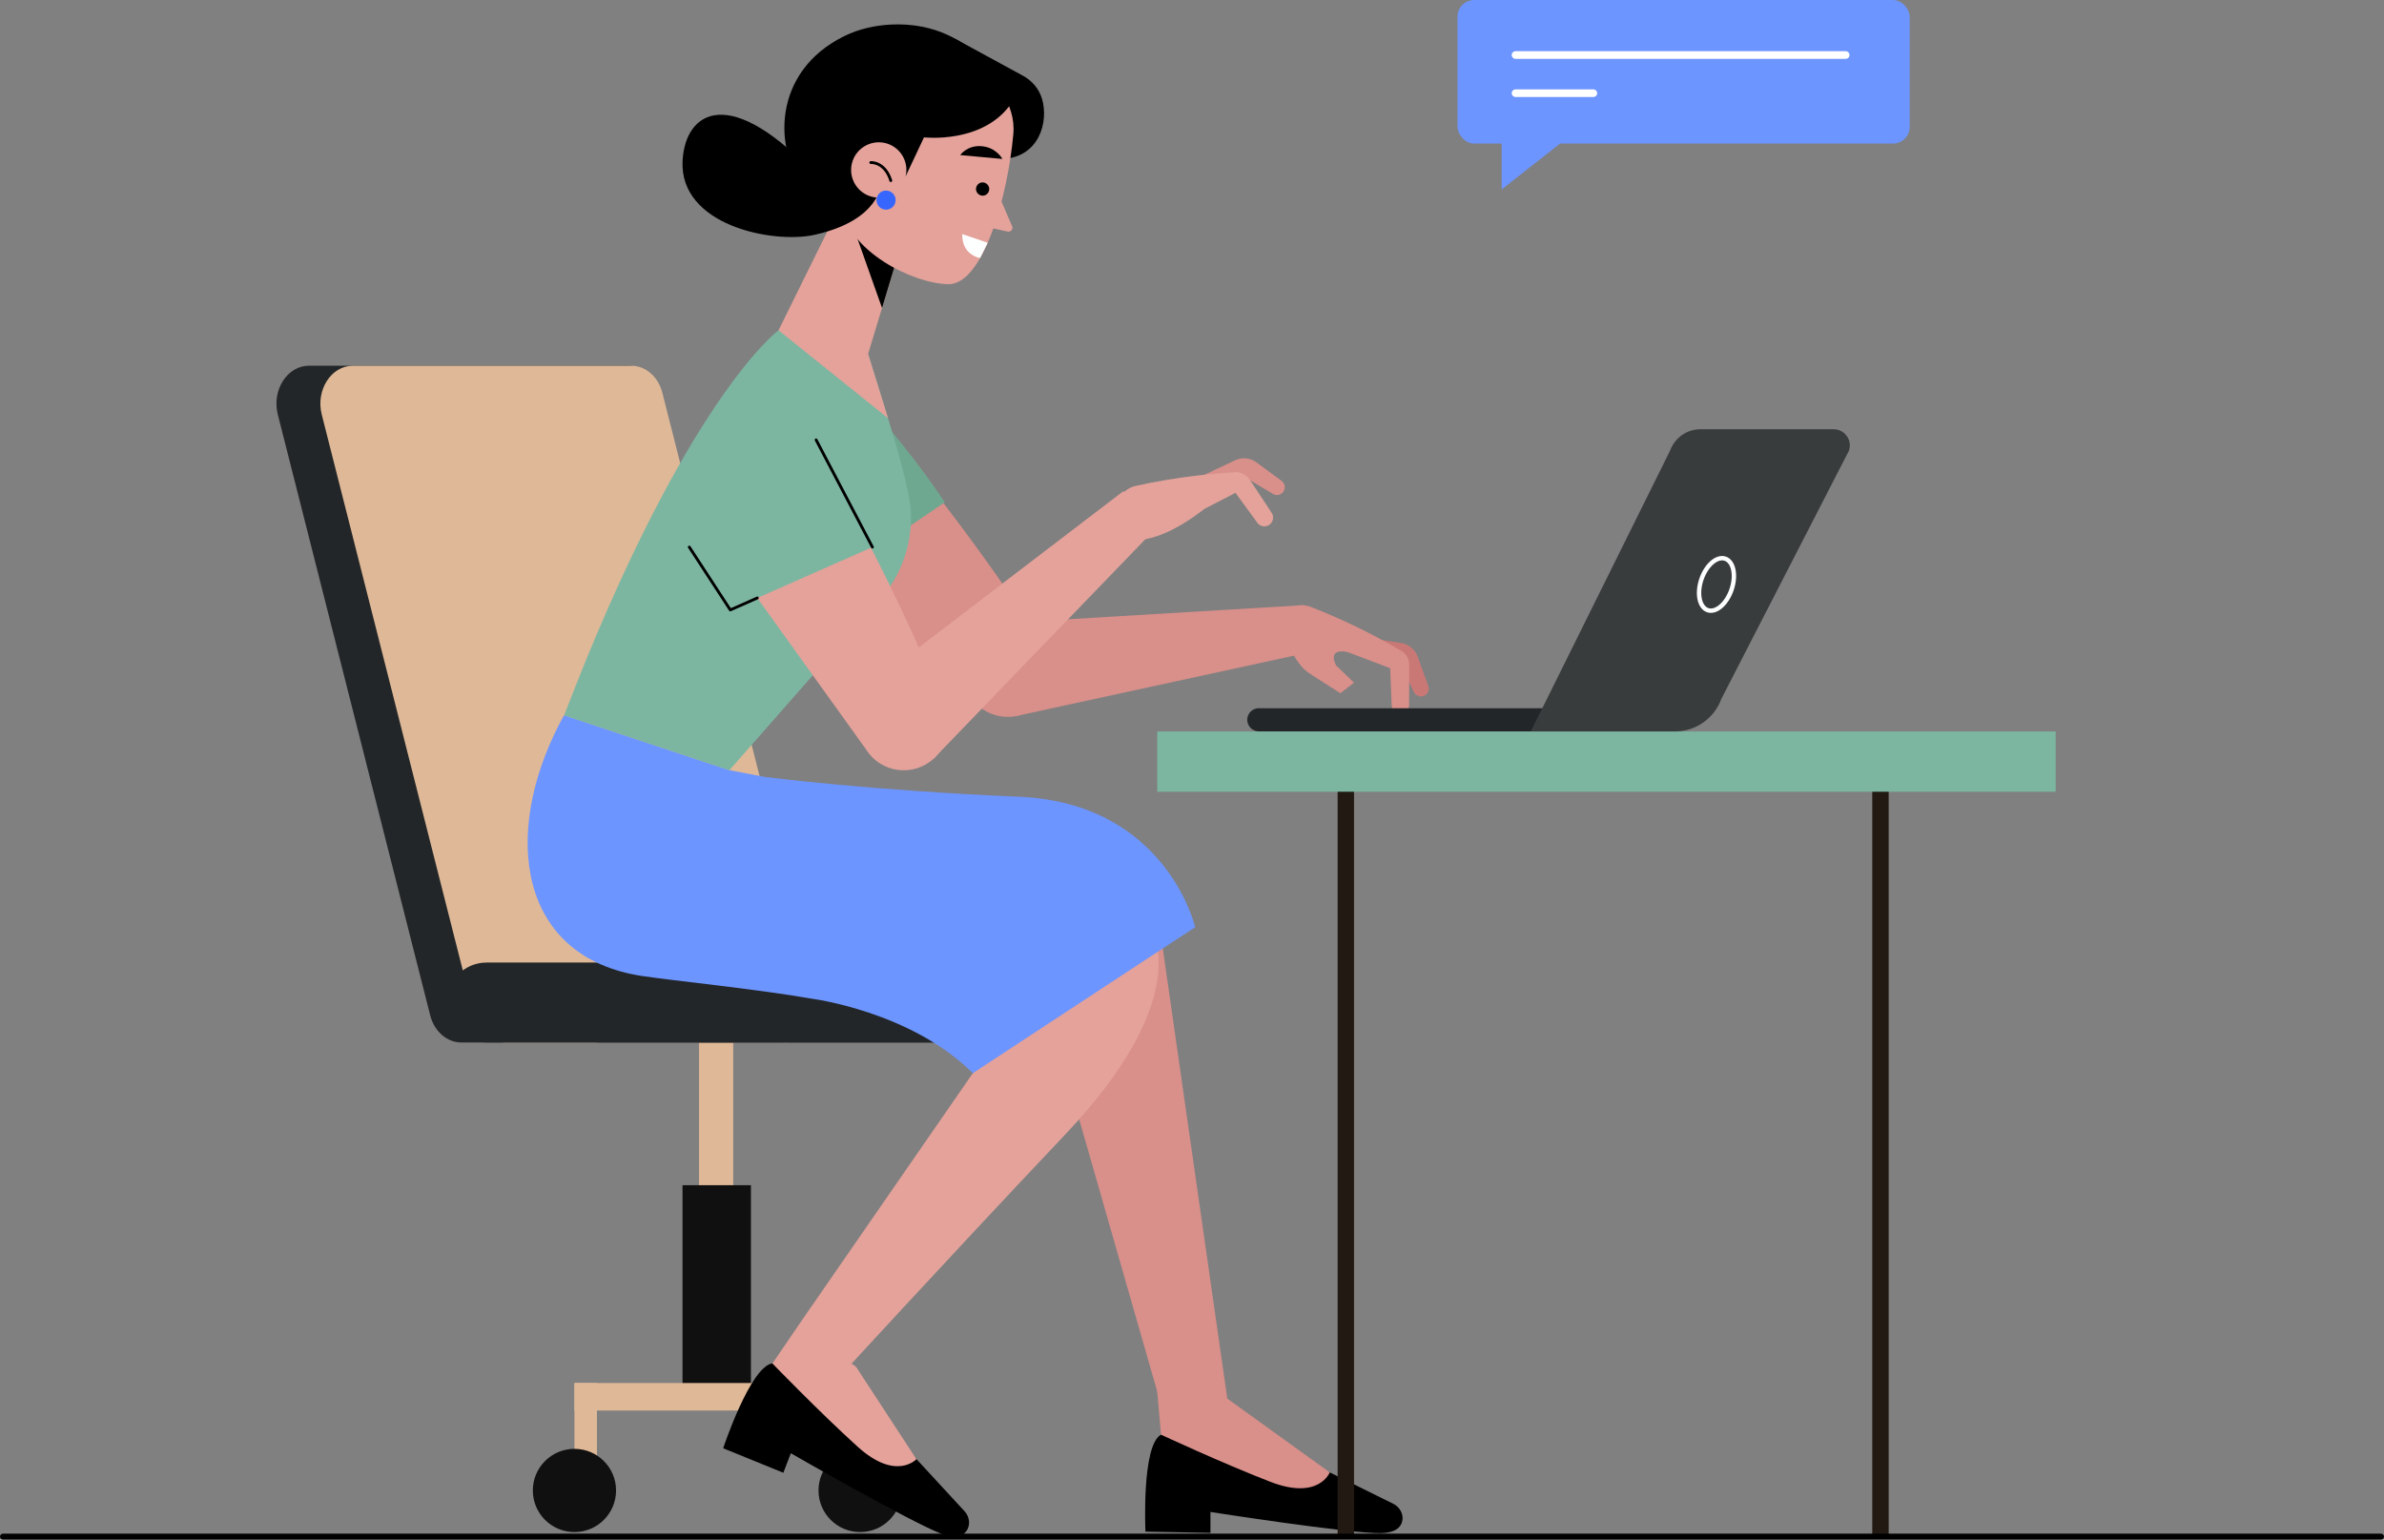<svg xmlns="http://www.w3.org/2000/svg" id="Layer_2" data-name="Layer 2" viewBox="0 0 277.31 179.1"><rect x="0" y="0" width="277.31" height="179.1" fill="#808080" stroke="none"/><defs><style>      .cls-1 {        stroke-width: .69px;      }      .cls-1, .cls-2 {        stroke: #000;      }      .cls-1, .cls-2, .cls-3, .cls-4, .cls-5 {        fill: none;      }      .cls-1, .cls-2, .cls-4 {        stroke-linecap: round;        stroke-linejoin: round;      }      .cls-2 {        stroke-width: .33px;      }      .cls-3 {        stroke: #fdffff;        stroke-width: .51px;      }      .cls-3, .cls-5 {        stroke-miterlimit: 10;      }      .cls-4 {        stroke: #fff;        stroke-width: .89px;      }      .cls-6, .cls-7, .cls-8, .cls-9, .cls-10, .cls-11, .cls-12, .cls-13, .cls-14, .cls-15, .cls-16, .cls-17, .cls-18 {        stroke-width: 0px;      }      .cls-5 {        stroke: #221913;        stroke-width: 1.91px;      }      .cls-7 {        fill: #6fa890;      }      .cls-8 {        fill: #6d95ff;      }      .cls-9 {        fill: #393c3d;      }      .cls-10 {        fill: #3766ff;      }      .cls-11 {        fill: #101010;      }      .cls-12 {        fill: #232628;      }      .cls-13 {        fill: #deb897;      }      .cls-14 {        fill: #d98f8a;      }      .cls-15 {        fill: #c97876;      }      .cls-16 {        fill: #7cb6a1;      }      .cls-17 {        fill: #fdffff;      }      .cls-18 {        fill: #e4a29a;      }    </style></defs><g id="OBJECTS"><g><g><g><g><rect class="cls-13" x="81.31" y="118.09" width="3.98" height="23.61"></rect><rect class="cls-11" x="79.39" y="137.87" width="7.96" height="24.61"></rect><rect class="cls-13" x="66.82" y="160.88" width="33.23" height="3.2"></rect><rect class="cls-13" x="66.82" y="160.88" width="2.62" height="9.59"></rect><circle class="cls-11" cx="66.82" cy="173.38" r="4.84"></circle><rect class="cls-13" x="97.44" y="160.88" width="2.62" height="9.59" transform="translate(197.49 331.36) rotate(180)"></rect><path class="cls-11" d="M95.21,173.38c0,2.68,2.17,4.84,4.84,4.84s4.84-2.17,4.84-4.84-2.17-4.84-4.84-4.84-4.84,2.17-4.84,4.84Z"></path></g><g><path class="cls-12" d="M53.68,121.27h37.14c2.53,0,4.35-2.83,3.64-5.66l-17.73-69.91c-.48-1.88-1.96-3.16-3.64-3.16h-37.14c-2.53,0-4.35,2.83-3.64,5.66l17.73,69.91c.48,1.88,1.96,3.16,3.64,3.16Z"></path><path class="cls-13" d="M58.79,121.27h32.35c2.53,0,4.35-2.83,3.64-5.66l-17.73-69.91c-.48-1.88-1.96-3.16-3.64-3.16h-32.35c-2.53,0-4.35,2.83-3.64,5.66l17.74,69.91c.48,1.88,1.96,3.16,3.64,3.16Z"></path><path class="cls-12" d="M69.73,121.27h44.95c2.1,0,3.8-1.7,3.8-3.8h0c0-2.1-1.7-3.8-3.8-3.8h-44.95c-2.1,0-3.8,1.7-3.8,3.8h0c0,2.1,1.7,3.8,3.8,3.8Z"></path><path class="cls-12" d="M56.6,121.27h55.02c2.57,0,4.65-2.08,4.65-4.65h0c0-2.57-2.08-4.65-4.65-4.65h-55.02c-2.57,0-4.65,2.08-4.65,4.65h0c0,2.57,2.08,4.65,4.65,4.65Z"></path></g></g><g><g><path class="cls-6" d="M116.6,18.49c4.3-.19,5.4-4.34,4.61-6.99-.34-1.15-1.14-2.1-2.2-2.68l-7.93-4.32,5.51,13.98Z"></path><polygon class="cls-18" points="98.24 22.86 90.56 38.42 100.98 41.17 104.89 28.26 98.24 22.86"></polygon><polygon class="cls-6" points="99.41 26.83 102.6 35.83 104.83 28.43 101.3 26.54 99.41 26.83"></polygon><path class="cls-18" d="M107.38,4.13s11.15,4.17,10.49,11.49c-.66,7.33-3.54,17.49-7.56,17.44-4.01-.05-11.89-3.82-12.5-9.43-.61-5.61,2.7-21.36,9.57-19.5Z"></path><path class="cls-18" d="M115.98,22.24l1.77,4.12c.1.35-.23.67-.58.57l-2.76-.61,1.57-4.08Z"></path><path class="cls-6" d="M105.36,20.48l2.12-4.5s6.93.8,10.19-4.01c0,0-3.58-9.66-14.1-9.11-1.83.1-3.66.51-5.3,1.31-8.55,4.15-8.24,13.45-4.67,17.63.56.65.99,1.23,1.62,1.71,2.48,1.93,5.02,1.62,7.02-.91.03-.03.25-1.26.28-1.29l2.85-.82Z"></path><g><path class="cls-6" d="M116.6,18.49l-4.91-.45s.83-1.19,2.53-1.03c1.7.16,2.38,1.48,2.38,1.48Z"></path><path class="cls-6" d="M115.03,22.23c-.13.41-.57.63-.97.49s-.63-.57-.49-.97c.13-.41.57-.63.97-.49s.63.57.49.97Z"></path><path class="cls-17" d="M114.89,28.24l-2.95-1.01s-.25,2.22,2.06,2.8l.89-1.79Z"></path></g><path class="cls-6" d="M102.51,21.3s-.08,4.32-7.78,6.02c-4.84,1.07-15.76-1.1-15.33-8.66.33-5.68,5.46-9.19,15.91,2.19l7.19.45Z"></path><g><path class="cls-18" d="M105.36,20.48c-.39,1.73-2.12,2.82-3.85,2.43-1.73-.39-2.82-2.12-2.43-3.85s2.12-2.82,3.85-2.43c1.73.39,2.82,2.12,2.42,3.85Z"></path><path class="cls-2" d="M101.29,18.91s1.63-.13,2.33,2.1"></path><path class="cls-10" d="M101.99,23.02c-.14.6.22,1.19.82,1.34.6.14,1.19-.22,1.34-.82s-.22-1.19-.82-1.34-1.19.22-1.34.82Z"></path></g></g><g><g><g><path class="cls-6" d="M154.68,171.28l7.39,3.65c.78.39,1.26,1.27,1.02,2.11-.19.66-.82,1.27-2.46,1.3-3.66.07-19.83-2.46-19.83-2.46v2.43l-7.56-.14s-.47-10.03,1.81-11.28l19.63,4.38Z"></path><path class="cls-14" d="M142.76,162.69l11.92,8.59s-1.27,3.28-6.92,1.09-12.71-5.48-12.71-5.48l-.47-5.34,8.18,1.14Z"></path></g><polygon class="cls-14" points="142.76 162.69 134.58 105.59 121.26 115.31 135.51 165.01 142.76 162.69"></polygon></g><g><g><path class="cls-6" d="M106.61,169.74l5.59,6.06c.59.64.72,1.64.19,2.33-.42.55-1.22.9-2.77.33-3.44-1.25-17.63-9.41-17.63-9.41l-.87,2.27-7-2.85s3.16-9.53,5.74-9.88l16.75,11.14Z"></path><path class="cls-18" d="M99.56,158.97l7.04,10.77s-2.37,2.6-6.85-1.46c-4.48-4.06-9.9-9.67-9.9-9.67l2.96-4.34,6.75,4.71Z"></path></g><path class="cls-18" d="M92.81,154.26l20.35-29.42,10.89-12.68,10.11-3.4s4.37,7.75-10.11,23.06c-14.48,15.31-27.69,29.74-27.69,29.74l-3.55-7.29Z"></path></g><path class="cls-8" d="M65.62,83.21s-.22.35-.54.98c-6.7,12.96-4.78,27.19,9.65,29.35,3.59.54,13.44,1.53,19.66,2.63,0,0,11.52,1.45,18.77,8.67l25.86-16.98s-3.3-14.45-20.53-15.18c-17.23-.72-29.53-2.3-29.53-2.3l-4.12-.79-19.22-6.39Z"></path></g><g><g><polygon class="cls-14" points="151.53 70.4 116 72.53 118.25 83.28 151.3 76.1 151.53 70.4"></polygon><g><path class="cls-14" d="M98.11,44.18s14.16,16.2,23.51,31.33c1.13,1.82,1,4.15-.3,5.85h0c-1.96,2.57-5.77,2.73-7.94.33l-22.57-21.77,7.29-15.74Z"></path><path class="cls-7" d="M96.2,42.18s7.38,6.74,13.7,16.25l-14.95,10.16-9.05-9.55,10.3-16.86Z"></path></g><g><path class="cls-15" d="M156.95,73.9l6.01.89c.89.13,1.64.75,1.95,1.6l1.23,3.41c.17.47-.07.99-.54,1.16h0c-.44.16-.94-.04-1.14-.46l-1.76-3.69-2.94-.27-2.82-2.63Z"></path><path class="cls-14" d="M149.16,71.75l-1.5,2.68s2.54-.22,9.04,1.4l5.01,1.9.17,4.3c.02.53.44.95.97.98h0c.58.02,1.06-.43,1.06-1.01l.02-4.63c0-.68-.34-1.31-.93-1.66-1.74-1.03-5.72-3.26-10.54-5.12-1.24-.48-2.66.01-3.31,1.18Z"></path></g><path class="cls-14" d="M149.58,74s.82,3.08,2.73,4.33c1.91,1.25,3.61,2.31,3.61,2.31l1.58-1.23-2.07-1.99s-1.17-2,1.26-1.6c2.43.4,1.04-2.17,1.04-2.17l-6.13-1.37-2.03,1.71Z"></path></g><g><path class="cls-16" d="M90.56,38.42s-10.8,7.9-24.94,44.79l19.22,6.39,18.31-20.84c2.45-3.3,3.37-7.5,2.48-11.51-1.04-4.74-2.38-8.7-4.65-16.08l-10.42-2.76Z"></path><polygon class="cls-18" points="90.56 38.42 103.3 48.65 100.98 41.17 97.74 36.56 90.56 38.42"></polygon></g><g><g><polygon class="cls-18" points="130.69 57.12 102.82 78.4 108.6 88.25 134.16 61.76 130.69 57.12"></polygon><g><path class="cls-14" d="M138.16,56.15l5.49-2.6c.82-.39,1.78-.29,2.51.24l2.92,2.15c.4.3.49.86.2,1.27h0c-.28.38-.8.49-1.2.25l-3.51-2.09-2.6,1.4-3.81-.62Z"></path><path class="cls-18" d="M129.96,59.33l.24,3.06s2.96,2.18,9.9-3.19l3.62-1.87,2.53,3.48c.31.43.9.55,1.35.27h0c.49-.3.64-.95.32-1.43l-2.55-3.86c-.38-.57-1.01-.9-1.69-.86-2.01.11-6.57.47-11.61,1.6-1.3.29-2.2,1.49-2.1,2.81Z"></path></g></g><g><path class="cls-18" d="M92.44,47.51s11.02,18.48,17.51,35.05c.78,1.99.24,4.26-1.35,5.7h0c-2.39,2.17-6.17,1.65-7.87-1.1l-18.29-25.47,10-14.18Z"></path><g><path class="cls-16" d="M90.92,45.2s6.05,7.95,10.56,18.44l-16.53,7.31-7.18-11.02,13.16-14.74Z"></path><line class="cls-2" x1="101.48" y1="63.64" x2="94.93" y2="51.17"></line><polyline class="cls-2" points="88.09 69.56 84.95 70.95 80.18 63.64"></polyline></g></g></g></g></g></g><g><g><line class="cls-5" x1="156.55" y1="90.11" x2="156.55" y2="178.75"></line><line class="cls-5" x1="218.74" y1="90.11" x2="218.74" y2="178.75"></line><rect class="cls-16" x="134.61" y="85.09" width="104.51" height="7.01"></rect></g><g><path class="cls-12" d="M146.43,82.39h37.53v2.69h-37.53c-.74,0-1.35-.6-1.35-1.35h0c0-.74.6-1.35,1.35-1.35Z"></path><g><path class="cls-9" d="M178.06,85.09l16.2-32.66c.54-1.5,1.96-2.5,3.55-2.5h15.48c1.3,0,2.21,1.29,1.77,2.52l-14.82,28.83c-.82,2.28-2.99,3.81-5.41,3.81h-16.77Z"></path><path class="cls-3" d="M201.42,68.58c-.56,1.65-1.8,2.73-2.77,2.4-.97-.33-1.3-1.93-.74-3.59.56-1.65,1.8-2.73,2.77-2.4.97.33,1.3,1.93.74,3.59Z"></path></g></g></g><g><g><rect class="cls-8" x="169.54" width="52.6" height="16.7" rx="1.94" ry="1.94" transform="translate(391.68 16.7) rotate(180)"></rect><g><line class="cls-4" x1="214.69" y1="6.4" x2="176.29" y2="6.4"></line><line class="cls-4" x1="185.34" y1="10.84" x2="176.29" y2="10.84"></line></g></g><polygon class="cls-8" points="174.68 14.48 174.68 22.03 184.3 14.48 174.68 14.48"></polygon></g><line class="cls-1" x1=".35" y1="178.75" x2="276.96" y2="178.75"></line></g></g></svg>